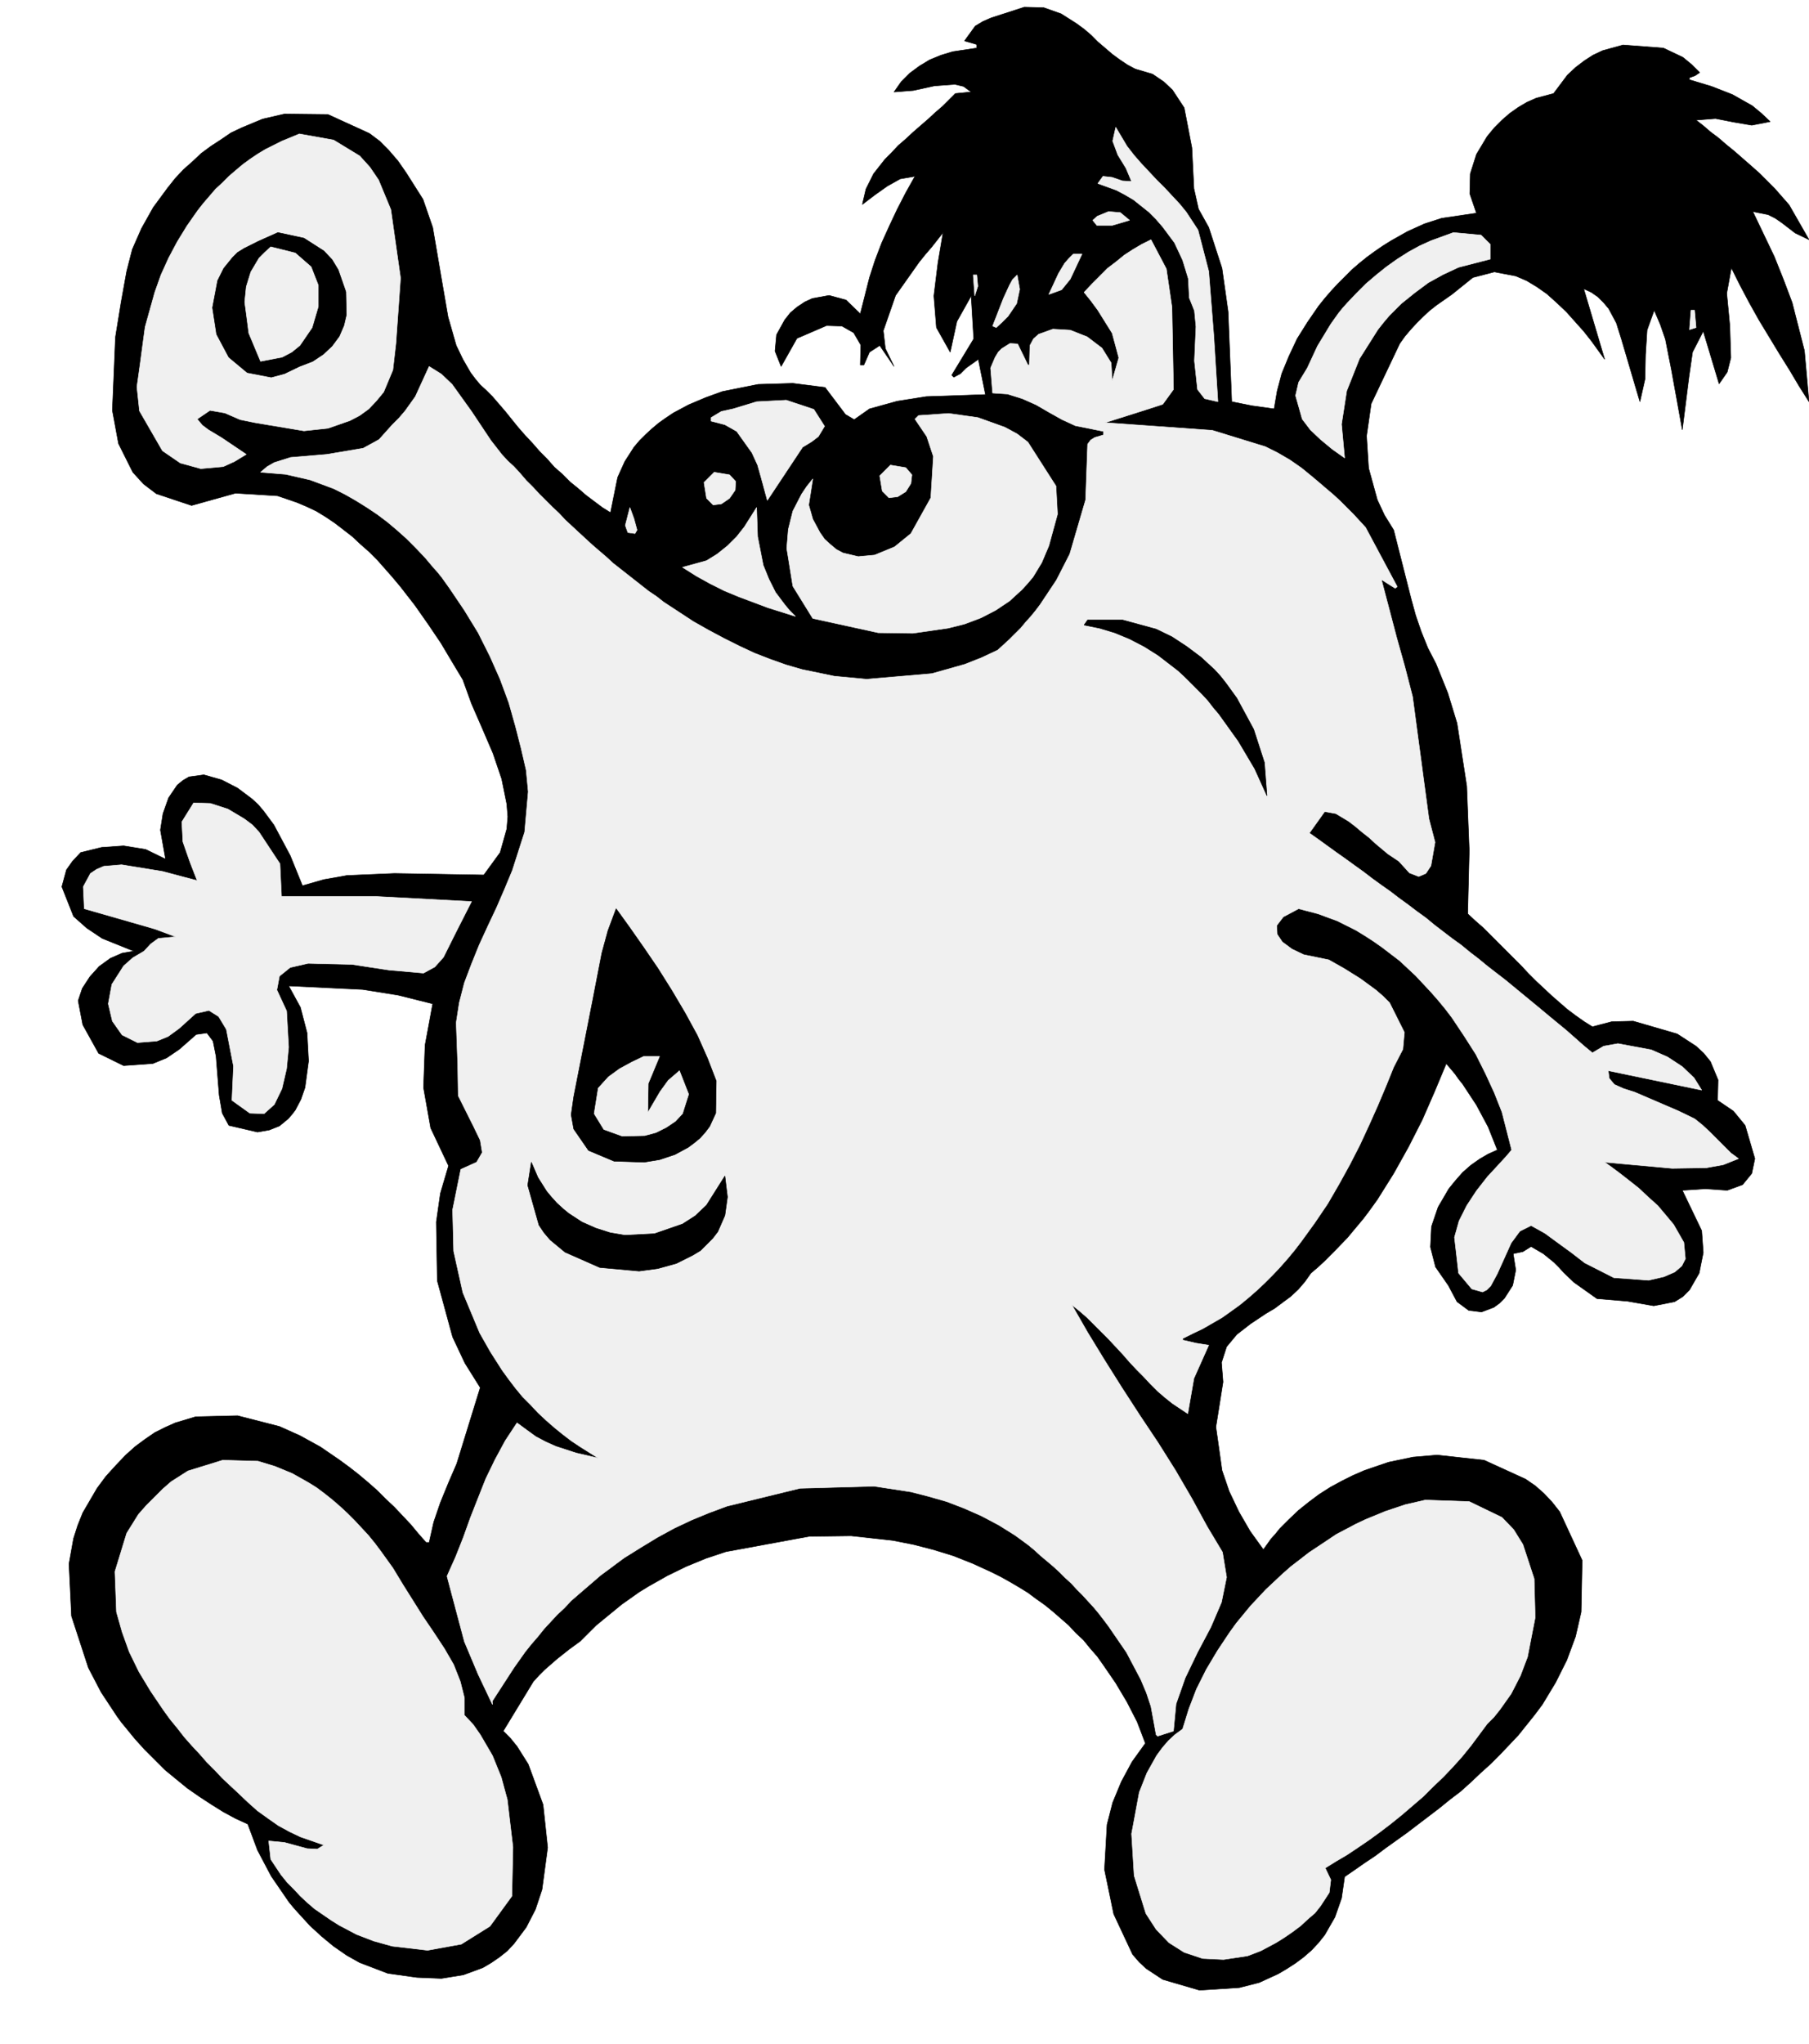 <svg xmlns="http://www.w3.org/2000/svg" width="2649.285" height="2993.144"><rect width="100%" height="100%" fill="#808080" stroke="none"/><defs><clipPath id="a"><path d="M0 0h2649.285v2992.184H0Zm0 0"/></clipPath><clipPath id="b"><path d="M90 9h2559.285v2904H90Zm0 0"/></clipPath><clipPath id="c"><path d="M90 8h2559.285v2906H90Zm0 0"/></clipPath></defs><path fill="#fff" d="M0 2993.144h2649.285V0H0Zm0 0"/><g clip-path="url(#a)" transform="translate(0 .96)"><path fill="#fff" fill-rule="evenodd" stroke="#fff" stroke-linecap="square" stroke-linejoin="bevel" stroke-miterlimit="10" stroke-width=".729" d="M0 2992.184h2649.285V-.961H0Zm0 0"/></g><g clip-path="url(#b)" transform="translate(0 .96)"><path fill-rule="evenodd" d="m1500.117 9.512 28.395.73 25.476 9.012 22.403 14.223 11.253 8.234 10.473 8.96 9.688 9.743 10.527 8.961 10.469 8.96 11.203 8.231 11.203 7.504 11.25 5.993 25.426 7.5 16.465 11.203 12.71 11.984 17.196 26.152 11.254 58.407 2.969 59.863 6.718 29.902 15.008 26.938 19.434 59.863 8.96 63.613 5.262 131.707 29.907 5.993 32.195 4.48 4.48-26.207 6.723-25.422 10.473-25.426 11.98-25.476 14.953-23.914 16.465-23.965 8.961-11.203 9.742-11.254 9.742-10.473 20.215-20.215 11.203-9.691 11.2-9.012 11.254-8.23 11.984-8.235 11.93-7.449 23.964-13.492 24.696-11.203 25.426-8.23 50.902-7.505-9.742-28.445.73-29.176 9.012-28.449 15.683-26.152 10.473-12.711 11.25-11.254 11.203-9.742 12.711-8.965 12.715-7.5 13.492-5.942 25.426-6.773 20.215-26.934 11.93-11.203 12.765-9.742 12.711-8.23 14.227-6.723 29.902-8.23 59.082 4.48 28.445 13.492L2477.2 93.34l11.985 11.933-6.723 4.532-8.23 2.968v3.024l32.144 9.691 30.688 11.98 29.175 16.466 13.493 11.203 12.714 11.98-26.937 5.262-26.207-4.48-26.934-5.262-28.449 2.242 10.527 8.23 10.47 9.012 11.933 8.961 11.254 9.746 11.93 9.688 11.984 10.472 11.98 10.473 12.715 11.254 11.254 11.203 11.2 11.254 10.472 11.98 10.472 11.93 29.176 50.902-20.215-9.742-19.433-14.953-9.742-6.719-10.473-5.261-22.453-4.48 15.734 32.925 15.73 32.926 13.446 33.656 12.71 33.71 17.974 70.337 6.722 74.812-14.222-22.453-14.223-23.965-14.953-23.914-29.906-49.39-14.223-25.426-13.496-25.477-12.711-25.425-6.723 37.406 4.48 47.152 1.512 47.149-5.261 20.945-11.93 17.195-23.184-77.058-15.734 30.687-5.262 36.68-9.691 77.054-15.735-86.796-8.96-45.641-7.504-21.727-8.961-20.945-10.473 29.176-2.238 35.95-.781 35.898-7.454 32.925-26.933-91.277-7.504-23.965-11.2-20.945-7.503-8.961-8.23-8.23-9.692-6.774-11.254-5.211 30.687 103.262-19.433-26.938-11.254-14.222-12.711-14.223-12.715-14.223-14.222-13.441-14.223-12.766-14.953-10.472-14.953-8.961-15.735-6.72-31.414-5.991-31.418 8.23-30.687 24.696-22.453 15.683-10.473 8.23-9.691 9.016-9.012 8.961-8.961 9.742-8.234 9.743-7.5 10.472-41.891 88.258-6.719 47.148 2.969 47.153 12.766 46.422 10.468 22.402 13.442 21.723 12.715 50.12 12.71 50.122 6.774 24.695 8.23 23.965 9.692 23.969 11.984 23.183 17.192 42.668 13.496 44.13 14.222 92.062 3.7 94.25-2.243 92.789 11.254 10.472 11.203 9.743 11.254 11.199 11.2 11.254 33.656 33.656 10.472 11.254 11.254 11.203 11.203 10.473 11.2 10.472 11.984 10.47 11.254 9.745 11.93 8.961 12.765 9.012 11.93 7.449 28.45-7.45 31.413-.78 64.344 18.703 27.664 17.976 11.254 10.473 9.742 11.98 11.203 26.938-.73 29.906 23.187 15.73 17.192 20.946 14.222 48.66-4.48 21.676-13.492 16.465-22.457 8.23-32.145-2.242-33.656 2.242 28.394 59.133 2.293 32.145-5.992 29.96-14.222 24.696-9.747 9.742-11.98 7.45-30.637 5.991-38.187-6.722-44.86-3.75-33.707-23.914-14.953-14.223-6.722-7.504-7.5-7.5-15.684-12.715-17.973-10.472-11.984 7.503-14.223 2.97 3.75 23.968-4.48 22.453-11.985 18.703-7.449 7.453-8.23 5.989-17.977 6.773-18.703-2.293-17.191-12.71-12.715-23.915-18.703-26.937-7.5-29.227 1.507-29.906 9.692-28.445 15.734-26.938 9.742-11.98 10.473-11.934 11.984-10.523 12.711-8.962 12.711-7.449 13.446-5.992-13.446-33.707-17.191-32.148-20.215-30.684-5.992-7.504-5.262-7.45-12.71-15.007-17.196 41.16-17.973 41.16-20.164 39.649-21.726 38.918-23.91 38.187-13.497 18.707-7.449 9.743-7.504 8.96-7.5 8.961-7.453 9.012-17.242 17.922-8.234 8.234-8.961 9.012-9.743 8.961-9.691 8.234-9.012 12.711-9.691 11.254-11.254 10.473-11.2 8.23-11.984 8.961-12.714 7.504-22.454 14.953-20.214 15.68-14.953 17.977-7.45 23.183 2.239 28.445-10.473 65.856 8.965 63.613 10.469 30.688 14.226 29.906 16.461 28.445 19.434 26.938 11.254-15.735 6.722-7.453 5.988-7.5 13.446-13.441 14.222-13.496 14.954-11.98 15.003-11.204 16.41-10.472 16.465-8.961 16.465-8.23 17.242-7.505 35.168-11.98 35.899-7.504 35.168-2.969 68.824 7.5 60.59 27.668 14.223 9.742 12.714 11.2 11.98 12.714 11.204 14.223 32.926 71.117-1.508 75.543-8.234 35.95-12.711 34.386-16.465 32.926-19.434 32.2-11.199 14.952-5.992 7.5-5.992 7.453-11.985 15.004-13.441 14.223-13.492 14.172-13.442 13.492-15.004 13.496-14.172 13.441-15.003 13.493-15.684 11.933-15.734 12.762-15.684 11.934-15.734 11.98-15.735 11.984-15.68 11.204-15.734 11.25-14.953 11.203-15.684 10.472-15.003 10.473-14.172 9.742-4.532 31.414-9.691 27.719-15.004 26.156-8.96 11.25-10.473 11.203-11.204 9.743-11.98 8.96-12.715 8.235-12.71 7.5-27.72 12.715-29.175 7.5-58.352 3.754-53.871-15.735-23.914-15.734-10.473-9.691-9.742-11.254-27.664-59.082-13.496-65.125 3.754-65.856 8.23-32.144 12.711-30.688 15.735-29.176 19.433-26.988-11.98-31.414-14.953-29.176-16.465-27.668-17.973-26.203-8.96-12.715-10.473-11.98-9.743-11.985-11.203-10.472-10.472-11.203-11.981-10.47-11.203-9.745-11.984-9.742-12.711-8.961-11.985-8.961-13.441-8.23-12.766-7.505-13.441-7.5-13.442-6.722-27.714-12.711-28.45-11.254-29.175-8.961-29.176-7.504-29.906-5.938-61.372-6.773-61.324.781-121.965 22.453-29.175 9.692-29.176 11.984-27.664 13.492-27.719 15.684-13.441 8.23-12.711 9.016-12.715 8.961-12.762 10.469-11.934 9.746-12.71 10.469-11.254 11.203-11.985 11.984-16.46 11.98-17.926 14.223-17.973 15.684-8.23 8.23-8.235 9.016-44.129 72.574 10.473 10.473 9.742 11.984 16.465 26.152 21.672 59.133 6.722 62.832-8.23 61.375-9.692 29.176-13.496 26.207-17.921 23.965-9.743 10.473-11.254 8.96-11.93 8.235-12.71 7.5-28.45 10.473-32.195 5.21-35.898-1.46-42.617-5.989-41.16-15.734-18.704-10.473-19.484-13.496-17.195-14.172-17.192-15.734-15.734-17.192-7.45-8.23-7.503-9.016-26.207-38.136-20.16-38.188-14.227-38.137-17.973-8.234-17.976-9.742-17.922-11.2-17.191-11.253-17.247-11.985-16.464-13.441-16.461-13.496-14.953-14.95-14.954-14.952-14.222-15.735-6.723-8.234-6.719-8.23-6.773-8.231-5.942-8.235-23.234-35.167-18.703-35.895-24.695-75.598-3.7-76.328 6.72-37.406 5.991-18.703 7.45-18.703 20.945-35.899 12.766-17.246 7.449-8.23 7.504-8.23 14.222-14.954 14.223-12.715 14.172-10.472 14.223-9.743 14.953-7.5 15.004-6.722 29.906-8.961 61.37-1.512 61.325 15.734 29.957 13.442 29.906 16.465 28.446 19.484 14.222 10.473 13.442 10.472 14.226 11.985 12.711 11.2 12.711 12.714 12.715 11.98 11.98 12.715 11.985 12.711 11.203 13.492 11.25 12.715h4.48l6.723-29.906 9.742-28.445 11.93-29.176 11.984-27.719 34.438-111.492-22.453-35.898-17.977-38.188-22.453-82.32-1.46-86.016 5.991-41.941 11.93-40.38-26.152-55.382-10.473-59.133 2.242-62.102 11.2-60.593-50.848-12.711-51.633-8.23-108.473-5.266 17.196 31.418 9.742 37.46 2.238 41.157-5.262 38.867-5.992 17.246-8.23 15.684-5.211 6.773-5.262 5.988-12.71 10.473-14.954 5.942-17.191 3.02-41.942-9.743-9.691-17.922-4.48-26.207-4.532-56.89-4.48-22.458-8.965-11.93-15.73 2.239-24.696 21.676-18.707 12.71-20.16 8.231-42.672 3.024-36.625-17.973-23.238-41.89-6.72-35.169 5.993-17.972 11.2-17.196 6.773-7.5 6.722-7.504 16.461-11.93 17.196-7.503 17.19-2.97-46.367-18.703-22.457-15.004-19.434-17.195-17.191-43.399 6.719-24.695 8.96-12.715 11.985-12.71 30.687-7.5 32.145-2.243 32.2 5.211 29.175 14.223-7.504-42.618 3.754-23.968 8.23-23.184 12.711-18.703 8.235-6.723 8.96-5.261 21.723-2.97 26.157 7.45 23.234 11.984 20.945 15.735 8.961 8.23 8.235 9.692 14.953 20.215 23.964 44.91 17.922 44.129 31.418-8.961 33.707-5.992 69.555-2.97 130.926 2.239 23.965-32.926 9.691-34.437 1.512-17.977-1.512-18.703-7.45-36.676-12.714-37.41-15.73-36.625-15.684-35.95-12.711-35.167-15.734-26.207-16.465-27.664-18.703-27.664L607.539 885l-10.473-13.441-10.472-13.493-11.254-13.445-11.2-12.762-11.253-12.714-11.934-11.98-12.762-11.204-11.933-11.2-13.492-10.472-12.715-9.742-13.442-9.016-13.492-8.23-14.222-6.723-14.223-5.992-28.395-9.688-61.375-3.753-64.343 17.976-51.633-17.246-18.703-14.223-15.68-17.191-20.945-41.89-9.016-48.66 4.484-107.016 8.23-50.848 8.231-45.692 8.235-32.148 13.492-30.684 17.191-30.687 20.946-28.45 11.254-14.167 11.93-12.766 13.495-11.93 12.711-11.984 14.223-10.473 14.953-9.742 14.223-9.742 15.683-7.45 30.688-12.765 32.195-7.449 63.563.727 60.644 27.718 14.953 11.2 13.442 13.496 13.496 15.683 11.98 17.242 24.645 38.868 14.222 41.16 14.954 87.578 7.503 43.402 11.98 41.887 9.747 20.215 11.2 19.433 6.722 9.012 7.5 8.961 8.96 8.234 8.962 8.961 9.015 10.473 9.692 11.254 9.011 11.2 9.692 11.983 10.473 11.98 10.523 11.204 10.473 11.984 11.199 11.254 10.473 11.93 11.984 10.473 11.2 11.254 11.984 9.742 11.203 9.691 11.98 9.012 11.984 8.96 11.985 7.505 10.469-51.633 10.472-23.234 13.442-20.946 8.234-9.742 9.012-8.96 8.96-8.235 9.743-8.23 10.473-7.45 11.203-7.504 22.453-11.984 24.695-10.469 24.695-8.96 52.364-10.474 50.847-1.511 47.153 5.992 29.902 39.648 12.766 7.5 22.402-15.734 40.43-11.2 42.617-6.773 86.8-2.968-10.472-51.633-17.973 12.71-8.18 8.235-9.745 5.262-3.02-3.024 32.195-53.14-3.75-62.832-20.945 37.406-9.742 44.91-20.16-35.95-3.754-46.366 5.992-48.664 7.45-44.13-16.462 20.946-9.691 11.254-9.012 11.203-34.387 48.66-17.976 51.633 3.023 26.152 12.711 26.207-20.941-30.687-15.008 9.742-8.23 18.703h-5.211l.73-29.176-10.473-17.972-17.191-9.742-22.457-.73-43.399 18.702-23.183 41.16L1135 513.11l2.238-23.964 11.985-21.672 8.23-10.473 9.691-8.234 11.254-7.5 11.2-5.211 24.695-4.48 24.695 6.722 20.946 20.215 13.441-53.145 8.234-25.426 9.743-25.476 11.199-24.695 11.254-23.915 12.714-24.695 13.442-23.965-21.676 3.75-18.703 10.473-17.973 12.715-18.707 14.222 5.266-22.457 11.2-22.453 8.23-10.472 8.234-10.473 9.742-9.742 9.742-10.473 11.203-9.691 10.47-9.742 11.202-9.743 11.254-9.742 10.473-9.691 10.473-9.012 9.742-9.691 8.96-9.016 23.184-2.238-11.199-8.23-12.715-2.973-29.957 2.242-30.687 6.719-28.395 2.242 10.473-14.953 12.71-12.711 14.227-10.473 14.953-9.016 16.461-6.718 17.196-5.211 35.164-5.262v-5.21l-17.973-5.263 15.734-21.726 11.204-6.719 11.98-5.21zm0 0"/></g><g clip-path="url(#c)" transform="translate(0 .96)"><path fill="none" stroke="#000" stroke-linecap="square" stroke-linejoin="bevel" stroke-miterlimit="10" stroke-width=".729" d="m1500.117 9.512 28.395.73 25.476 9.012 22.403 14.223 11.254 8.234 10.472 8.96 9.688 9.743 10.527 8.961 10.469 8.96 11.203 8.231 11.203 7.504 11.25 5.993 25.426 7.5 16.465 11.203 12.71 11.984 17.196 26.152 11.254 58.407 2.969 59.863 6.718 29.902 15.008 26.938 19.434 59.863 8.96 63.613 5.262 131.707 29.907 5.993 32.195 4.48 4.48-26.207 6.723-25.422 10.473-25.426 11.98-25.476 14.953-23.914 16.465-23.965 8.961-11.203 9.742-11.254 9.742-10.473 20.215-20.215 11.203-9.691 11.2-9.012 11.254-8.23 11.984-8.235 11.93-7.449 23.964-13.492 24.696-11.203 25.426-8.23 50.902-7.505-9.742-28.445.73-29.176 9.012-28.449 15.683-26.152 10.473-12.711 11.25-11.254 11.203-9.742 12.711-8.965 12.715-7.5 13.492-5.942 25.426-6.773 20.215-26.934 11.93-11.203 12.765-9.742 12.711-8.23 14.227-6.723 29.902-8.23 59.082 4.48 28.445 13.492L2477.2 93.34l11.985 11.933-6.723 4.532-8.23 2.968v3.024l32.144 9.691 30.687 11.98 29.176 16.466 13.492 11.203 12.715 11.98-26.937 5.262-26.207-4.48-26.934-5.262-28.449 2.242 10.527 8.23 10.47 9.012 11.933 8.961 11.254 9.746 11.93 9.688 11.984 10.472 11.98 10.473 12.715 11.254 11.254 11.203 11.2 11.254 10.472 11.98 10.472 11.93 29.176 50.902-20.215-9.742-19.433-14.953-9.742-6.719-10.473-5.261-22.453-4.48 15.734 32.925 15.73 32.926 13.446 33.656 12.71 33.71 17.973 70.337 6.723 74.812-14.223-22.453-14.222-23.965-14.953-23.914-29.907-49.39-14.222-25.426-13.496-25.477-12.711-25.425-6.723 37.406 4.48 47.152 1.512 47.149-5.261 20.945-11.93 17.195-23.184-77.058-15.734 30.687-5.262 36.68-9.691 77.054-15.735-86.796-8.96-45.641-7.504-21.727-8.961-20.945-10.473 29.176-2.238 35.95-.782 35.898-7.453 32.925-26.933-91.277-7.504-23.965-11.2-20.945-7.503-8.961-8.23-8.23-9.692-6.774-11.254-5.211 30.687 103.262-19.433-26.938-11.254-14.222-12.711-14.223-12.715-14.223-14.223-13.441-14.222-12.766-14.953-10.472-14.953-8.961-15.735-6.72-31.414-5.991-31.418 8.23-30.687 24.696-22.453 15.683-10.473 8.23-9.691 9.016-9.012 8.961-8.961 9.742-8.235 9.743-7.5 10.472-41.89 88.258-6.719 47.148 2.969 47.153 12.765 46.422 10.47 22.402 13.44 21.723 12.715 50.12 12.711 50.122 6.774 24.695 8.23 23.965 9.692 23.969 11.984 23.183 17.192 42.668 13.496 44.13 14.222 92.062 3.7 94.25-2.243 92.789 11.254 10.472 11.203 9.743 11.254 11.199 11.2 11.254 33.656 33.656 10.472 11.254 11.254 11.203 11.203 10.473 11.2 10.472 11.984 10.47 11.254 9.745 11.93 8.961 12.765 9.012 11.93 7.449 28.45-7.45 31.413-.78 64.344 18.703 27.664 17.976 11.254 10.473 9.742 11.98 11.203 26.938-.73 29.906 23.187 15.73 17.192 20.946 14.222 48.66-4.48 21.676-13.492 16.465-22.457 8.23-32.145-2.242-33.656 2.242 28.394 59.133 2.293 32.144-5.992 29.961-14.223 24.696-9.746 9.742-11.98 7.45-30.637 5.991-38.187-6.722-44.86-3.75-33.707-23.914-14.953-14.223-6.723-7.504-7.5-7.5-15.683-12.715-17.973-10.472-11.984 7.503-14.223 2.97 3.75 23.968-4.48 22.453-11.985 18.703-7.449 7.453-8.23 5.989-17.977 6.773-18.703-2.293-17.191-12.71-12.715-23.915-18.703-26.937-7.5-29.227 1.507-29.906 9.692-28.446 15.734-26.937 9.742-11.98 10.473-11.934 11.984-10.524 12.711-8.96 12.711-7.45 13.446-5.992-13.446-33.707-17.191-32.148-20.215-30.684-5.992-7.504-5.262-7.449-12.71-15.008-17.196 41.16-17.973 41.16-20.164 39.649-21.726 38.918-23.91 38.187-13.497 18.707-7.449 9.743-7.504 8.96-7.5 8.961-7.453 9.012-17.242 17.922-8.234 8.234-8.961 9.012-9.743 8.961-9.691 8.234-9.012 12.711-9.691 11.254-11.254 10.473-11.2 8.23-11.984 8.961-12.714 7.504-22.454 14.953-20.214 15.68-14.954 17.977-7.449 23.183 2.239 28.446-10.473 65.855 8.965 63.613 10.468 30.688 14.227 29.906 16.461 28.445 19.434 26.938 11.253-15.735 6.723-7.453 5.988-7.5 13.446-13.441 14.222-13.496 14.954-11.98 15.003-11.204 16.41-10.472 16.465-8.961 16.465-8.23 17.242-7.505 35.168-11.98 35.899-7.504 35.168-2.969 68.824 7.5 60.59 27.668 14.223 9.742 12.714 11.2 11.98 12.714 11.204 14.223 32.926 71.117-1.508 75.543-8.234 35.95-12.711 34.386-16.465 32.926-19.434 32.2-11.2 14.952-5.991 7.5-5.992 7.453-11.985 15.004-13.441 14.223-13.492 14.172-13.442 13.492-15.004 13.496-14.172 13.442-15.003 13.492-15.684 11.933-15.734 12.762-15.684 11.934-15.734 11.98-15.735 11.984-15.68 11.204-15.734 11.25-14.953 11.203-15.684 10.472-15.003 10.473-14.172 9.742-4.532 31.414-9.691 27.719-15.004 26.156-8.96 11.25-10.473 11.203-11.204 9.743-11.98 8.96-12.715 8.235-12.71 7.5-27.72 12.715-29.175 7.5-58.352 3.754-53.871-15.735-23.914-15.734-10.473-9.692-9.742-11.253-27.664-59.082-13.496-65.125 3.754-65.856 8.23-32.144 12.711-30.688 15.735-29.176 19.433-26.988-11.98-31.414-14.953-29.176-16.465-27.668-17.973-26.203-8.96-12.715-10.474-11.98-9.742-11.985-11.203-10.472-10.472-11.203-11.981-10.47-11.203-9.745-11.984-9.742-12.711-8.961-11.985-8.961-13.441-8.23-12.766-7.505-13.441-7.5-13.442-6.722-27.714-12.711-28.45-11.254-29.175-8.961-29.176-7.504-29.907-5.938-61.37-6.773-61.325.781-121.965 22.453-29.175 9.692-29.176 11.984-27.664 13.492-27.719 15.684-13.441 8.23-12.711 9.016-12.715 8.961-12.762 10.469-11.934 9.746-12.71 10.469-11.254 11.203-11.985 11.984-16.46 11.98-17.926 14.223-17.973 15.684-8.23 8.23-8.235 9.016-44.129 72.574 10.473 10.473 9.742 11.984 16.465 26.152 21.672 59.133 6.722 62.832-8.23 61.375-9.692 29.176-13.496 26.207-17.921 23.965-9.743 10.473-11.254 8.96-11.93 8.235-12.71 7.5-28.45 10.473-32.195 5.21-35.898-1.46-42.617-5.989-41.16-15.734-18.704-10.473-19.484-13.496-17.195-14.172-17.192-15.734-15.734-17.191-7.45-8.23-7.503-9.017-26.207-38.136-20.16-38.188-14.227-38.136-17.973-8.235-17.976-9.742-17.922-11.2-17.191-11.253-17.247-11.985-16.464-13.441-16.461-13.496-14.953-14.95-14.954-14.952-14.222-15.735-6.723-8.234-6.719-8.23-6.773-8.231-5.942-8.234-23.234-35.168-18.703-35.895-24.695-75.598-3.7-76.328 6.72-37.406 5.991-18.703 7.45-18.703 20.945-35.899 12.766-17.246 7.449-8.23 7.504-8.23 14.222-14.954 14.223-12.715 14.172-10.472 14.223-9.743 14.953-7.5 15.004-6.722 29.906-8.961 61.37-1.512 61.325 15.735 29.957 13.44 29.906 16.466 28.446 19.484 14.222 10.473 13.442 10.472 14.226 11.985 12.711 11.2 12.711 12.714 12.715 11.98 11.98 12.715 11.985 12.711 11.203 13.492 11.25 12.715h4.48l6.723-29.906 9.742-28.445 11.93-29.176 11.984-27.719 34.438-111.492-22.453-35.899-17.977-38.187-22.453-82.32-1.46-86.016 5.991-41.941 11.93-40.38-26.152-55.382-10.473-59.133 2.242-62.101 11.2-60.594-50.848-12.711-51.633-8.23-108.473-5.266 17.196 31.418 9.742 37.46 2.238 41.157-5.262 38.867-5.992 17.246-8.23 15.684-5.211 6.773-5.262 5.988-12.71 10.473-14.954 5.942-17.191 3.02-41.942-9.743-9.691-17.922-4.48-26.207-4.532-56.89-4.48-22.458-8.965-11.93-15.73 2.239-24.696 21.676-18.707 12.71-20.16 8.231-42.672 3.024-36.625-17.973-23.238-41.89-6.72-35.169 5.993-17.972 11.2-17.196 6.773-7.5 6.722-7.504 16.461-11.93 17.196-7.503 17.19-2.97-46.367-18.703-22.457-15.004-19.434-17.195-17.191-43.399 6.719-24.695 8.96-12.715 11.985-12.71 30.687-7.5 32.145-2.243 32.2 5.211 29.175 14.223-7.504-42.618 3.754-23.968 8.23-23.184 12.711-18.703 8.235-6.723 8.96-5.261 21.723-2.97 26.157 7.45 23.234 11.984 20.945 15.735 8.961 8.23 8.235 9.692 14.953 20.215 23.964 44.91 17.922 44.129 31.418-8.961 33.707-5.993 69.555-2.968 130.926 2.238 23.965-32.926 9.691-34.437 1.512-17.977-1.512-18.703-7.45-36.676-12.714-37.41-15.73-36.625-15.684-35.95-12.711-35.167-15.734-26.207-16.465-27.664-18.703-27.664L607.539 885l-10.473-13.441-10.472-13.493-11.254-13.445-11.2-12.762-11.253-12.714-11.934-11.98-12.762-11.204-11.933-11.2-13.492-10.472-12.715-9.742-13.442-9.016-13.492-8.23-14.222-6.723-14.223-5.992-28.395-9.688-61.375-3.753-64.343 17.976-51.633-17.246-18.703-14.223-15.68-17.191-20.945-41.89-9.016-48.66 4.484-107.016 8.23-50.848 8.231-45.692 8.235-32.148 13.492-30.684 17.191-30.687 20.946-28.45 11.254-14.167 11.93-12.766 13.495-11.93 12.711-11.984 14.223-10.473 14.953-9.742 14.223-9.742 15.683-7.45 30.688-12.765 32.195-7.449 63.563.727 60.644 27.718 14.953 11.2 13.442 13.496 13.496 15.683 11.98 17.242 24.645 38.868 14.222 41.16 14.954 87.578 7.503 43.402 11.98 41.887 9.747 20.215 11.2 19.433 6.722 9.012 7.5 8.961 8.96 8.234 8.962 8.961 9.015 10.473 9.692 11.254 9.012 11.2 9.69 11.983 10.474 11.98 10.523 11.204 10.473 11.984 11.199 11.254 10.473 11.93 11.984 10.473 11.2 11.254 11.983 9.742 11.204 9.691 11.98 9.012 11.984 8.96 11.985 7.505 10.469-51.633 10.472-23.234 13.442-20.946 8.234-9.742 9.012-8.96 8.96-8.235 9.743-8.23 10.473-7.45 11.203-7.504 22.453-11.984 24.695-10.469 24.695-8.96 52.364-10.474 50.847-1.511 47.153 5.992 29.902 39.648 12.766 7.5 22.402-15.734 40.43-11.2 42.617-6.773 86.8-2.968-10.472-51.633-17.973 12.71-8.18 8.235-9.745 5.262-3.02-3.024 32.195-53.14-3.75-62.832-20.945 37.406-9.742 44.91-20.16-35.95-3.754-46.366 5.992-48.664 7.45-44.13-16.462 20.946-9.691 11.254-9.012 11.203-34.387 48.66-17.976 51.633 3.023 26.152 12.711 26.207-20.941-30.687-15.008 9.742-8.23 18.703h-5.211l.73-29.176-10.473-17.972-17.191-9.742-22.457-.73-43.398 18.702-23.184 41.16L1135 513.11l2.238-23.964 11.985-21.672 8.23-10.473 9.692-8.234 11.253-7.5 11.2-5.211 24.695-4.48 24.695 6.722 20.946 20.215 13.441-53.145 8.234-25.426 9.743-25.476 11.199-24.695 11.254-23.915 12.715-24.695 13.44-23.965-21.675 3.75-18.703 10.473-17.973 12.715-18.707 14.222 5.266-22.457 11.2-22.453 8.23-10.472 8.234-10.473 9.742-9.742 9.742-10.473 11.204-9.691 10.468-9.742 11.203-9.743 11.254-9.742 10.473-9.691 10.473-9.012 9.742-9.691 8.96-9.016 23.184-2.238-11.199-8.23-12.715-2.973-29.957 2.242-30.687 6.719-28.395 2.242 10.473-14.953 12.71-12.711 14.227-10.473 14.953-9.016 16.461-6.718 17.196-5.211 35.164-5.262v-5.21l-17.973-5.263 15.735-21.726 11.203-6.719 11.98-5.21zm0 0"/></g><path fill="#f0f0f0" fill-rule="evenodd" stroke="#f0f0f0" stroke-linecap="square" stroke-linejoin="bevel" stroke-miterlimit="10" stroke-width=".729" d="m2483.918 479.633-2.238-25.426h-5.211l-2.238 28.45zM396.531 2722.277l14.953 22.457 9.016 11.2 9.691 9.742 9.743 10.472 10.472 9.743 10.469 8.96 11.984 8.235 11.985 8.23 11.93 7.504 25.476 13.442 25.426 9.742 26.933 7.45 51.633 5.991 49.34-8.96 41.938-26.208 32.148-44.129 1.512-71.843-8.235-69.606-8.96-32.93-12.766-31.413-17.922-30.688-10.473-14.953-12.71-13.442v-25.476l-5.993-23.914-9.742-24.695-13.441-23.239-15.735-23.914-15.734-23.183-29.176-46.422-14.953-24.696-17.192-23.914-8.96-11.98-9.743-11.984-9.746-10.473-10.469-11.254-10.472-10.473-10.473-9.687-11.203-9.746-11.254-8.961-11.98-9.012-11.934-7.45-23.965-13.495-25.426-10.473-24.695-7.5-51.629-1.46-50.851 15.683-24.696 15.734-11.98 10.473-11.984 11.98-12.711 12.715-11.204 12.711-17.246 27.664-17.191 56.164 2.238 59.082 8.235 29.176 10.472 29.23 14.223 29.176 17.191 28.446 18.703 27.664 9.743 13.44 10.472 12.767 10.473 13.441 11.254 12.715 11.203 11.98 10.469 11.985 11.984 11.984 10.473 11.2 11.203 10.472 11.25 10.473 14.953 14.222 14.227 12.711 15.68 11.254 14.952 10.473 16.465 8.96 15.735 7.505 34.386 11.98-9.691 5.992-14.953-.781-32.93-8.961-23.183-2.238zM1427.54 433.266l4.48-14.223-1.512-16.465h-5.207zm206.472-246.957 16.465 27.718 10.472 13.442 10.473 11.984 11.25 11.98 11.203 11.985 11.984 11.93 10.473 11.254 11.2 11.984 9.742 11.93 17.195 26.207 15.734 60.593 7.45 95.082 5.992 95.758-19.434-4.48-10.473-13.492-4.48-41.887 2.238-50.121-2.238-23.238-7.504-18.704-1.508-28.394-8.234-26.938-11.93-25.476-17.246-23.184-9.691-11.199-10.473-10.527-11.25-8.961-11.203-8.961-12.711-7.5-12.766-6.723-26.937-9.742 7.504-10.473 13.492 1.512 14.953 5.21 13.441.782-8.23-19.488-11.93-19.434-7.504-20.215zm-1195.59 9.746 50.121 8.96 38.187 23.235 14.954 16.465 12.71 18.703 17.977 43.398 14.223 100.243-6.774 95.812-4.48 38.867-13.442 32.196-10.472 12.714-11.254 11.98-13.442 9.743-14.222 7.453-32.2 11.254-35.167 3.75-71.793-11.984-21.727-4.48-22.402-9.743-21.723-3.75-18.707 12.711 7.504 9.016 8.96 6.718 18.704 11.204 36.68 24.695-17.246 10.473-16.465 7.5-32.875 2.968-29.957-8.23-26.153-17.922-33.71-58.402-3.7-35.168 5.211-37.41 6.723-50.122 14.223-50.898 9.011-25.426 11.203-24.695 12.711-23.965 14.223-23.188 15.684-22.453 8.23-10.472 9.016-10.473 8.96-10.473 9.743-8.96 9.691-9.743 10.473-8.96 9.742-8.231 11.254-8.235 11.2-7.5 11.202-6.722 23.965-11.985zm0 0"/><path fill="#f0f0f0" fill-rule="evenodd" stroke="#f0f0f0" stroke-linecap="square" stroke-linejoin="bevel" stroke-miterlimit="10" stroke-width=".729" d="m1623.54 309.789 17.194 1.508 13.493 11.203-25.426 7.504h-22.453l-5.992-7.504 6.722-5.992zm0 0"/><path fill-rule="evenodd" stroke="#000" stroke-linecap="square" stroke-linejoin="bevel" stroke-miterlimit="10" stroke-width=".729" d="m407.004 340.473 38.137 8.234 29.18 18.703 11.98 12.711 9.015 14.953 11.2 32.2.73 33.656-3.7 15.734-6.773 15.734-10.472 14.172-12.711 11.98-15.684 10.473-19.484 7.504L416.746 547l-19.484 5.262-35.168-6.774-26.934-22.457-17.922-33.656-5.992-38.918 7.5-39.648 8.965-17.973 12.71-15.684 7.5-7.5 9.692-5.992 20.946-10.472zm0 0"/><path fill="#f0f0f0" fill-rule="evenodd" stroke="#f0f0f0" stroke-linecap="square" stroke-linejoin="bevel" stroke-miterlimit="10" stroke-width=".729" d="m2128.547 340.473 40.43 3.754 13.44 13.441v21.727l-46.37 11.98-22.453 10.473-21.676 11.93-20.215 15.007-19.434 15.68-9.011 9.015-8.961 8.961-8.23 9.743-8.235 10.472-26.934 42.617-18.703 47.149-7.504 48.664 4.532 49.39-17.973-12.714-17.195-14.223-15.004-14.223-11.93-15.734-9.742-34.387 4.48-19.484 12.711-20.945 14.953-32.196 19.485-32.148 11.203-15.734 5.992-7.45 6.719-7.5 13.496-14.226 14.223-14.223 14.953-12.71 14.953-11.985 15.734-11.2 16.461-10.472 16.465-9.016 16.41-7.449zm-442.902 10.472 22.453 42.672 8.234 56.11 2.238 120.457-15.734 21.726-27.664 8.961-56.84 17.973 157.078 11.203 77.84 23.965 17.922 8.96 17.973 10.473 17.195 11.985 16.46 13.492 9.747 8.23 10.469 8.965 9.746 8.23 9.687 8.962 9.746 9.742 9.743 9.742 8.96 9.691 8.961 9.743 46.422 86.8-3.023 2.239-9.692-5.993-10.523-6.718 11.254 42.668 11.203 42.617 11.98 42.672 11.204 43.398 23.964 178.86 8.961 34.386-5.992 34.438-7.45 11.254-10.472 4.48-13.492-5.262-15.684-17.195-15.734-10.469-17.922-15.008-9.742-8.96-10.473-8.23-9.742-8.231-9.742-7.454-18.703-11.253-16.465-2.97-22.402 31.419 12.71 8.96 13.442 9.743 13.496 9.742 12.711 8.961 13.441 9.742 13.497 9.692 12.71 9.742 13.442 9.742 12.766 8.961 12.71 9.746 13.442 9.742 12.715 9.692 13.492 9.742 12.71 10.469 12.716 9.746 12.71 9.742 13.497 9.691 12.71 10.47 12.712 9.745 12.714 10.469 13.493 10.472 12.714 9.743 25.422 20.945 12.715 10.473 12.711 10.472 13.492 11.254 12.715 10.473 12.711 10.469 12.715 11.203 12.711 11.254 12.71 10.472 16.466-9.742 20.945-3.754 48.66 9.016 23.914 10.472 21.727 14.223 17.191 16.461 11.203 17.926-136.918-28.45 1.508 11.255 7.504 8.96 13.441 5.993 16.465 5.261 64.344 27.664 23.184 11.254 11.254 8.961 10.472 9.746 10.473 10.47 10.469 10.472 10.472 10.472 11.203 8.231-22.402 8.965-24.695 4.48-50.121.781-98.782-9.015 10.473 7.504 11.98 8.96 13.442 10.473 14.226 11.254 13.493 12.711 14.172 12.711 11.98 14.227 11.254 13.492 14.953 26.156 2.242 23.965-5.261 10.473-10.473 8.96-15.684 6.774-22.453 5.207-50.902-3.75-42.617-21.672-19.434-15.008-19.484-14.168-19.434-14.226-20.215-11.25-16.465 8.23-12.71 17.246-20.215 44.856-9.692 17.976-5.992 5.993-5.992 2.968-15.734-4.48-19.434-23.184-5.992-52.363 6.722-23.965 11.254-22.457 14.223-21.672 8.18-10.472 8.23-10.524 9.016-9.691 17.922-19.485 8.23-9.69-14.172-55.384-11.25-28.445-12.715-27.664-14.222-28.45-17.192-26.933-17.976-26.938-9.692-12.71-10.523-12.766-10.473-11.93-11.2-11.984-11.202-11.98-11.254-10.473-11.98-11.254-12.715-9.692-12.711-9.742-12.715-8.96-12.711-8.235-13.492-8.23-26.938-13.493-28.394-10.472-28.446-7.45-22.457 11.93-9.691 12.711.73 12.766 7.504 11.203 14.172 10.469 17.242 8.234 36.63 7.5 22.452 12.715 23.965 14.953 22.457 16.46 10.473 9.016 9.691 9.688 21.723 43.402-2.238 24.696-13.496 26.207-11.2 27.664-11.984 28.445-12.71 28.445-13.497 29.18-14.95 29.176-15.683 28.445-16.465 28.445-18.703 27.664-19.484 26.938-9.692 12.711-10.472 12.715-11.254 12.761-11.2 11.934-11.253 11.254-11.934 11.2-11.98 10.472-12.715 10.473-13.492 9.742-12.711 9.015-14.227 8.23-14.223 8.18-14.222 6.774-14.953 7.45v2.241l19.484 4.532 18.707 2.968-21.726 48.664-8.961 51.63-22.457-15.005-11.2-8.96-10.472-8.961-10.473-10.473-9.742-10.473-10.473-10.523-10.472-11.203-9.743-11.2-10.472-11.253-10.473-11.204-10.473-10.472-10.468-10.473-10.473-10.469-11.254-9.746-11.203-9.011 23.184 40.43 24.695 40.429 25.426 40.379 26.207 40.43 26.937 40.375 25.422 40.43 23.969 41.16 22.453 41.16 22.402 37.406 5.993 36.68-7.45 36.624-15.734 36.68-19.434 36.676-17.976 37.41-13.442 38.188-3.75 39.648-23.183 7.45-2.242-2.239-7.5-41.16-6.723-20.16-8.23-19.489-20.946-39.648-26.207-38.188-6.719-8.96-7.504-9.743-7.449-8.96-8.23-8.962-8.235-9.015-8.23-8.23-8.234-8.962-9.012-8.234-8.23-8.23-8.962-8.23-9.742-8.235-8.965-7.5-8.96-8.235-9.012-7.449-19.434-14.223-11.984-7.503-11.93-7.45-25.476-13.492-25.426-11.203-25.422-9.742-26.207-7.504-26.156-6.719-53.872-8.234-108.523 3.023-106.96 26.153-26.208 9.746-25.426 10.468-25.422 11.985-24.695 13.441-24.695 15.004-23.969 14.953-11.2 8.235-11.984 8.96-11.203 8.231-10.468 9.016-11.254 9.687-10.473 9.016-11.203 9.691-9.742 10.469-10.473 9.742-9.742 10.473-9.692 10.472-9.011 11.254-9.692 11.203-9.011 11.254-16.415 23.184-31.468 48.61v5.261l-20.942-44.129-20.164-47.933-25.476-95.758 12.71-28.446 11.255-28.449 10.472-29.176 11.203-28.445 11.254-28.394 13.442-27.72 14.953-27.663 17.242-26.207 14.227 10.472 13.44 9.743 14.224 7.503 14.953 6.72 29.957 9.741 32.144 7.454-26.207-16.465-13.441-8.961-12.711-9.742-11.984-9.743-11.985-10.472-11.98-11.203-11.203-11.98-11.2-11.204-10.472-12.71-9.742-12.767-9.743-13.44-17.195-26.938-15.734-27.715-24.641-59.082-13.496-60.645-1.512-60.594 11.985-59.132 23.183-10.473 8.235-14.223-2.973-17.922-9.742-20.215-22.453-44.91-.73-44.91-2.243-62.101 4.48-29.18 7.504-29.176 10.473-27.664 11.2-27.715 12.714-27.668 12.71-26.933 11.985-27.719 11.2-26.934 17.976-56.113 5.262-59.082-3.024-31.469-7.449-32.144-8.23-32.2-9.742-34.437-12.715-34.387-14.953-33.707-17.243-34.386-20.164-32.926-21.726-32.2-11.2-15.683-5.992-7.5-6.722-7.504-11.98-14.223-13.497-14.171-13.441-13.493-14.223-12.714-14.223-11.98-14.953-11.204-15.734-10.473-15.684-9.742-15.734-8.96-16.461-8.231-34.387-12.766-35.949-8.23-36.625-2.97 9.688-8.233 10.527-5.993 23.914-7.5 53.14-4.48 53.09-8.961 23.184-12.715 19.484-21.726 9.692-9.688 9.015-10.523 14.95-20.946 20.214-44.129 17.926 11.2 15.735 15.007 28.445 39.649L718.98 645l8.23 10.523 7.505 9.692 8.96 9.742 9.013 8.23 8.96 9.743 8.961 10.472 9.746 9.692 8.961 9.742 19.485 19.484 9.691 8.961 9.012 9.746 10.473 9.688 9.691 9.015 19.484 17.922 10.473 9.012 10.473 8.961 9.691 8.96 10.523 8.235 10.473 8.23 10.469 8.231 10.473 8.235 10.472 8.23 11.203 7.504 10.473 8.23 21.723 14.223 21.675 14.223 22.454 12.715 22.457 11.98 22.402 11.203 22.453 10.473 23.188 9.012 23.234 8.234 23.187 6.719 47.149 9.742 47.098 4.48 95.761-8.23 47.88-13.492 24.695-9.692 23.964-11.254 17.196-15.734 8.23-8.23 8.23-8.18 7.505-9.016 7.449-8.23 6.722-8.235 6.774-8.96 23.914-35.95 19.484-38.136 23.184-79.293 2.969-81.59 4.48-5.992 5.992-3.75 12.715-3.754v-5.207l-41.11-8.235-19.484-8.96-18.703-10.473-19.433-11.254-20.215-8.961-21.676-6.774-21.723-1.457-2.972-36.68 6.722-15.734 4.48-7.449 5.263-5.262 11.93-7.449 11.253.727 14.953 30.687h2.242l.782-28.445 5.21-9.742 7.5-6.723 20.946-7.5 25.426 1.508 24.695 9.746 21.672 16.46 13.496 21.677 1.508 26.207 9.691-33.66-9.691-35.946-20.996-33.66-10.473-14.223-9.687-11.98 11.199-11.934 11.984-11.98 11.203-11.254 12.711-9.691 11.985-9.743 12.71-8.234 12.712-7.5zM396.531 361.418l35.899 8.96 23.183 20.216 10.528 26.937v31.414l-9.016 30.688-17.922 26.207-11.984 9.742-14.223 7.45-31.414 5.991-17.195-41.156-5.992-45.64 2.242-22.457 6.718-21.672 11.985-20.215 8.23-8.23zm0 0"/><path fill="#f0f0f0" fill-rule="evenodd" stroke="#f0f0f0" stroke-linecap="square" stroke-linejoin="bevel" stroke-miterlimit="10" stroke-width=".729" d="M1571.91 371.89h12.711l-17.191 36.68-12.715 15.735-18.703 6.718 14.222-30.687 8.961-14.953 5.993-6.77zm-82.265 30.688 3.699 20.945-4.48 20.942-12.716 18.707-8.23 8.23-8.961 8.23-5.262-2.237 15.735-40.38 8.96-19.484 4.481-8.234zm-381.582 185.578 43.398-2.238 40.379 13.441 15.734 24.696-9.015 15.004-9.688 7.453-13.496 8.23-51.629 77.836-8.96-32.926-5.263-18.703-8.234-17.976-22.402-31.414-17.246-9.746-20.16-5.208v-5.261l14.953-8.961 17.191-3.754zm237.16 20.215 44.129-3.02 42.668 5.993 39.648 14.222 17.977 9.743 15.68 11.984 41.16 64.344 2.238 41.156-12.711 46.371-10.473 24.695-12.71 20.942-8.231 9.746-8.235 8.96-9.011 8.231-8.961 8.23-20.215 13.497-21.676 11.199-23.965 9.016-23.914 5.992-51.633 7.45-50.898-.731-95.762-20.946-29.176-47.148-8.96-55.383 2.242-27.664 6.718-26.988 12.711-24.645 7.504-11.254 8.961-11.199-5.992 38.137 5.992 20.941 10.473 19.488 6.773 9.692 8.23 7.5 8.962 7.504 9.742 5.21 22.406 5.262 23.965-2.242 29.176-11.984 23.964-19.485 29.176-52.359 3.7-60.594-9.692-29.175-17.242-25.477zm0 0"/><path fill="#f0f0f0" fill-rule="evenodd" stroke="#f0f0f0" stroke-linecap="square" stroke-linejoin="bevel" stroke-miterlimit="10" stroke-width=".729" d="m1304.063 680.95 22.456 3.75 8.961 10.472-1.46 12.71-7.5 11.985-11.985 7.45-12.71 1.511-9.747-9.742-3.695-22.457zm-258.102 10.472 22.453 3.75 8.961 9.691-.727 12.762-8.234 11.934-11.98 8.23-11.985 1.512-9.742-9.742-3.7-23.188zM922.484 743.05l5.989 16.466 4.48 16.46-2.969 5.212-10.472-1.458-3.75-10.472zm185.579 0 1.46 42.673 8.23 41.886 8.231 20.215 9.742 19.434 13.497 17.972 7.449 8.961 8.23 8.235-40.375-12.715-41.941-15.734-21.672-8.961-20.945-10.47-20.215-11.202-20.215-12.766 35.168-9.691 15.734-9.742 14.953-11.98 13.493-13.442 11.203-14.227zm0 0"/><path fill-rule="evenodd" stroke="#000" stroke-linecap="square" stroke-linejoin="bevel" stroke-miterlimit="10" stroke-width=".729" d="M1592.852 907.688h50.902l49.39 13.44 23.188 11.255 21.672 14.222 20.945 15.684 9.742 9.012 9.743 8.96 8.96 9.743 8.231 10.473 15.684 21.675 24.695 45.637 15.734 48.664 3.75 48.61-17.972-39.649-23.914-40.379-28.446-39.7-8.234-9.69-7.5-9.743-8.235-8.96-8.96-9.016-8.961-8.961-9.012-8.961-8.961-8.23-9.746-7.504-19.43-14.954-20.215-12.71-21.675-11.254-21.727-8.961-22.402-6.72-22.453-4.534zm0 0"/><path fill="#f0f0f0" fill-rule="evenodd" stroke="#f0f0f0" stroke-linecap="square" stroke-linejoin="bevel" stroke-miterlimit="10" stroke-width=".729" d="m283.582 1175.535 24.64.781 25.477 8.23 23.914 14.223 11.985 8.961 9.742 10.473 30.637 46.422 2.289 47.879h138.379l139.94 7.45-21.726 42.671-19.433 38.918-12.711 14.223-16.465 8.96-50.902-4.48-53.871-8.23-64.344-1.512-26.153 5.992-15.734 12.711-3.75 20.215 14.223 30.687 3.02 53.141-3.02 31.418-6.723 29.176-11.2 23.183-15.007 13.496-20.941-.73-26.157-18.754 2.243-50.121-10.473-53.871-11.254-18.707-14.223-8.961-19.433 4.48-23.965 21.676-16.414 11.984-16.465 6.72-28.445 2.241-22.453-11.203-14.227-20.215-5.988-25.425 5.261-28.446 17.192-26.937 13.496-11.98 16.46-9.692 9.692-10.473 11.254-8.23 25.426-2.293-29.906-11.203-33.707-9.742-70.336-20.16-1.461-32.2 10.473-19.433 8.96-5.992 10.473-4.532 26.207-2.242 59.863 9.742 50.848 13.496-10.473-26.937-10.468-29.957-1.512-29.176zm0 0"/><path fill-rule="evenodd" stroke="#000" stroke-linecap="square" stroke-linejoin="bevel" stroke-miterlimit="10" stroke-width=".729" d="m902.32 1330.48 19.434 26.934 20.945 29.906 20.942 30.688 20.214 32.195 19.434 32.875 17.977 32.93 14.953 33.707 12.71 32.93-.73 47.148-8.96 19.433-6.774 8.961-7.45 8.231-8.23 6.773-9.016 6.723-19.433 10.473-22.453 7.5-22.457 3.699-44.13-1.457-37.405-15.734-21.676-31.419-3.75-20.94 3.75-26.208 27.668-140.672 13.492-69.605 8.96-32.926zm0 0"/><path fill="#f0f0f0" fill-rule="evenodd" stroke="#f0f0f0" stroke-linecap="square" stroke-linejoin="bevel" stroke-miterlimit="10" stroke-width=".729" d="M942.7 1546.695h23.183l-16.465 39.645-.73 42.672 17.976-30.688 11.93-16.465 16.465-14.222 13.492 34.437-9.012 28.45-10.473 11.199-13.441 9.015-14.953 7.45-16.465 4.48-32.926.781-26.937-9.742-14.223-23.184 5.992-37.41 14.953-16.46 16.465-11.985 17.973-9.742zm0 0"/><path fill-rule="evenodd" stroke="#000" stroke-linecap="square" stroke-linejoin="bevel" stroke-miterlimit="10" stroke-width=".729" d="m778.113 1701.586 9.692 22.457 12.765 20.215 7.45 8.96 7.5 8.231 8.964 8.23 8.23 6.774 19.434 12.715 20.215 8.96 20.942 6.72 21.726 3.754 43.399-2.243 41.11-14.222 18.702-11.985 16.465-15.68 26.934-42.671 3.754 30.687-3.754 26.938-10.473 23.965-7.45 9.691-17.972 17.973-11.203 6.722-23.965 11.98-26.937 7.505-27.664 3.75-57.622-5.262-50.851-22.453-21.727-17.977-8.96-10.472-7.5-11.2-16.465-58.351zm0 0"/><path fill="#f0f0f0" fill-rule="evenodd" stroke="#f0f0f0" stroke-linecap="square" stroke-linejoin="bevel" stroke-miterlimit="10" stroke-width=".729" d="m2087.387 2196.223 64.343 2.242 47.93 23.183 17.196 17.977 13.44 21.672 16.466 50.172 1.508 56.843-11.2 57.622-10.523 27.718-13.441 26.153-16.465 23.238-8.961 11.2-9.742 9.741-23.915 32.149-12.765 15.734-6.723 7.5-6.719 7.45-14.222 14.952-14.953 14.223-14.223 14.227-15.734 13.492-15.684 13.441-15.734 12.715-15.68 11.98-16.465 11.985-16.465 11.2-15.734 10.527-16.461 9.687-15.684 9.746 8.23 17.192-2.238 18.703-12.714 19.484-8.23 10.473-10.473 8.96-10.473 9.743-11.98 8.965-11.985 8.23-11.984 7.5-22.453 11.985-19.434 7.449-35.168 5.265-30.688-1.511-26.933-8.961-22.402-14.227-18.708-19.484-15.003-23.184-17.192-55.383-3.754-61.32 11.254-60.644 11.203-28.395 14.223-25.476 8.23-11.204 8.961-10.472 9.746-9.012 11.2-8.23 9.015-29.18 11.2-29.176 14.222-28.445 16.465-27.664 17.922-26.938 9.742-13.492 10.473-12.715 10.473-12.71 11.253-11.985 11.2-11.98 11.984-11.204 11.984-11.254 12.711-11.199 12.715-9.742 13.441-10.473 13.493-8.96 13.441-8.962 13.496-9.015 14.223-7.45 14.172-7.503 14.222-6.72 29.176-11.983 29.176-9.743zm0 0"/></svg>
